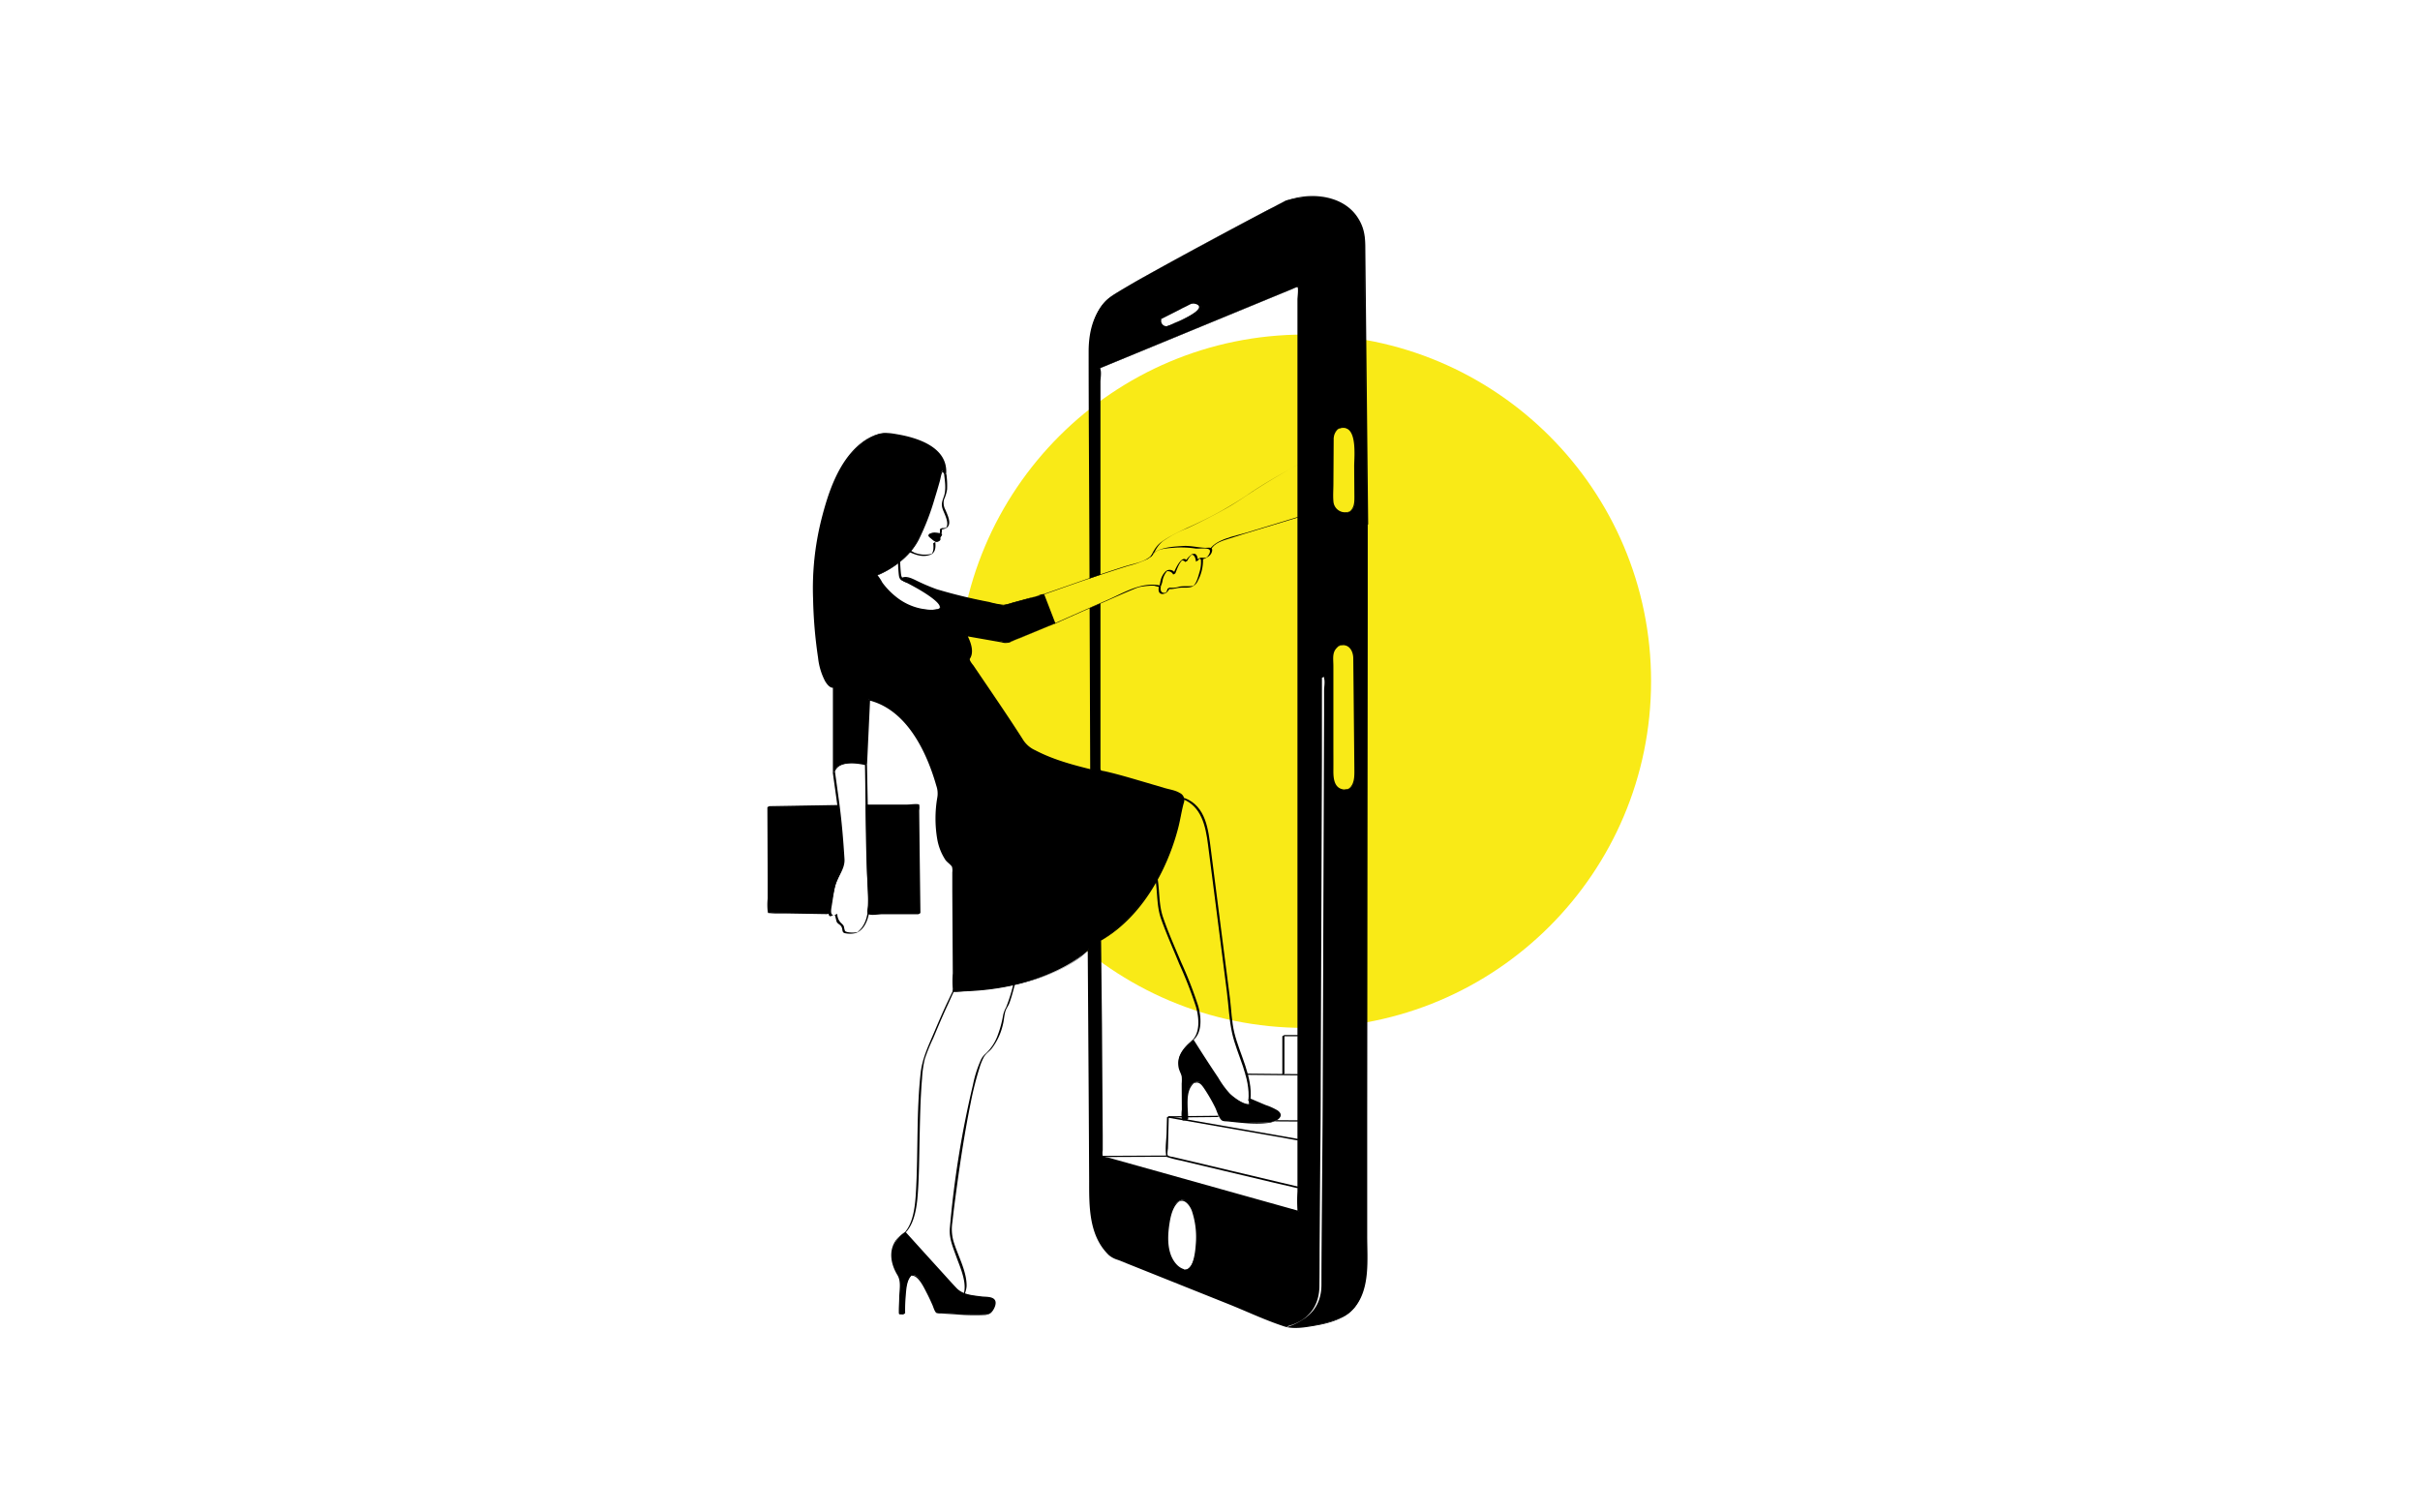 <svg id="Livello_1" data-name="Livello 1" xmlns="http://www.w3.org/2000/svg" width="800" height="500" viewBox="0 0 800 500"><defs><style>.cls-1{fill:#fff;}.cls-2{fill:#f9ea17;}</style></defs><title>e-commerce-covid</title><rect class="cls-1" width="800" height="500"/><circle class="cls-2" cx="431.21" cy="225.2" r="114.6"/><path d="M451.94,173.53l-1-95.15C447,59.65,425.07,66.3,425.07,66.3s-50.78,26.62-58.18,32-6.66,18.74-6.66,18.74l0.49,137.55c-17.5-4.19-21.94-8.38-21.94-8.38-3-4.93-18.74-28.1-18.74-28.1,2.34-2.34-.74-8.13-0.74-8.13l14.05,2.47,15.53-6.41c2.59-2.59-3.7-9.61-3.7-9.61l-13.56,3.7S310,196.21,304.28,193s-6.41-1.73-6.41-1.73,21.45,10.35,9.61,10.35-17.75-11.34-17.75-11.34c-15-4.44-14.05,7.15-14.05,7.15v57.68c1.48-4.44,10.6-2.47,10.6-2.47l1-21.45c17.26,3.7,23.17,30.57,23.17,30.57-3.45,20,4.68,24.65,4.68,24.65l0.25,41.17c31.8,0,44.62-13.8,44.62-13.8s0.49,70.5.49,83.08,7.15,18.49,7.15,18.49l57.93,23.17a39.07,39.07,0,0,0,18-3c8.87-3.94,8.13-18.24,8.13-18.24Zm-68.25-68,10.67-5.4s4.08,0.13,1.84,2.37S385.4,108,385.4,108,382.64,107.76,383.69,105.52Zm7.64,314.3s-6.19-1.19-5.4-12.25,5-10.93,5-10.93c4.61,0,4.74,12,4.74,12C395.67,420.49,391.33,419.83,391.33,419.83Zm37.94-19.25-65.08-18.24-0.49-71.24s21.94-11.83,27.12-45.11c0,0,2.71-3.45-4.93-4.93,0,0-19.72-5.92-22.43-6.16V121.77l65.82-27.12V400.57Zm11.31-255.68s0.26-3.56,3.56-3.56,3.82,4.08,3.82,4.08l0.13,20.15s-0.13,4-3.82,4a3.68,3.68,0,0,1-3.82-3.56Zm3.56,116.27c-4.21,0-3.69-5.79-3.69-5.79V216s1.19-2.9,3.82-2.9a3.75,3.75,0,0,1,3.42,2.63l0.4,39.77S448.34,261.16,444.13,261.16Z"/><path d="M452.29,173.33l-0.77-74.1-0.17-16.69c0-4-.21-7.14-2.6-10.75-5.34-8.08-17.84-8.58-25.81-4.39-13.49,7.11-27,14.26-40.3,21.67-4.76,2.64-9.56,5.27-14.16,8.19-6.51,4.13-8.6,11.51-8.6,18.93,0,20.55.16,41.1,0.24,61.65l0.27,75.66v1.34l0.7-.4c-6.41-1.56-13-3.33-18.86-6.42a9.24,9.24,0,0,1-4.23-3.8C332.74,236,327.2,228,321.72,219.89a7.27,7.27,0,0,1-1.05-1.55c-0.2-.69-0.09-0.33.28-1.19,1-2.26-.22-5.29-1.29-7.34l-0.7.4,12.12,2.13a4.38,4.38,0,0,0,2.72,0c2-.71,3.89-1.61,5.83-2.41l7-2.91a12.18,12.18,0,0,0,2.11-.91c1.42-.94,1.14-2.6.57-4a16.63,16.63,0,0,0-1.95-3.42,7.64,7.64,0,0,0-1.7-2.19c-0.84-.42-2.6.45-3.56,0.71l-7.41,2a11.83,11.83,0,0,1-3,.72A27.41,27.41,0,0,1,327,199a172.3,172.3,0,0,1-17.28-4.19,65.28,65.28,0,0,1-7.3-3.14c-1.19-.54-2.91-1.36-4.19-0.64-0.76.43-.6,0.21-0.27,0.67a6.85,6.85,0,0,0,1.88,1q1.51,0.79,3,1.62c0.89,0.5,9.94,5.56,7.4,7.07l0.6-.34c-2,.92-4.92.47-7,0a19.35,19.35,0,0,1-7.56-3.71,25,25,0,0,1-4.58-4.73,15.16,15.16,0,0,0-1.6-2.45c-0.9-.75-3.69-0.87-4.85-1a12,12,0,0,0-3.8.23,9.06,9.06,0,0,0-2.63,1.14,7.53,7.53,0,0,0-3.48,6.22c-0.21,3.93,0,7.93,0,11.87v46.74c0-.13.64-0.26,0.7-0.4,1.4-3.45,6.95-2.69,9.9-2.06a3,3,0,0,0,.7-0.4l1-21.45-0.7.4c12.65,2.91,19.34,16.91,22.59,28.32a7.74,7.74,0,0,1,.3,4,40.69,40.69,0,0,0,0,13.63,18.18,18.18,0,0,0,2.71,6.88c0.55,0.79,1.75,1.51,2.17,2.28a4.67,4.67,0,0,1,.1,1.83l0,6.22,0.11,18.5,0.05,8.62a34.5,34.5,0,0,0,0,5.23,3,3,0,0,0,0,.83c0.23,0.34,3.12,0,3.55-.05q2.11-.07,4.21-0.23a84.29,84.29,0,0,0,14.37-2.29c7.81-2,17.44-5.5,23.18-11.63l-0.7.4q0.16,23.33.31,46.66,0.09,14.71.16,29.41c0,8.63-.2,18.41,6.55,24.9a8.44,8.44,0,0,0,3,1.55l9.2,3.68,27.36,10.94c6.1,2.44,12.2,5.36,18.46,7.38,3.09,1,7.21.24,10.31-.3,4.53-.79,9.86-2.22,12.92-6,5.19-6.37,4.11-15.92,4.12-23.71l0-38.67,0.06-56.71,0.06-61,0.05-51,0-26.64v-1.19c0,0.13-.7.26-0.7,0.4l0,18.2,0,45.45-0.06,59-0.06,58.83,0,44.81c0,5.87,0,11.74,0,17.61a28.77,28.77,0,0,1-1.88,11.18,12.17,12.17,0,0,1-6,6.75,35.3,35.3,0,0,1-12.54,2.81c-2.21.13-4.24,0.26-6.27-.55l-7.79-3.12-47.31-18.92a6,6,0,0,1-2.88-2,25.84,25.84,0,0,1-5.82-15.89c-0.3-7.63-.08-15.31-0.12-22.94q-0.16-28.76-.37-57.52,0-1.94,0-3.87a4.9,4.9,0,0,1-.7.4c-6.48,6.92-17.41,10.14-26.38,11.84a91.49,91.49,0,0,1-14,1.51c-0.7,0-3.2.38-3.55-.14a4.33,4.33,0,0,1,0-1.47l-0.08-14L315.52,294l0-5.91a5.5,5.5,0,0,0-.06-1.91,18.21,18.21,0,0,0-1.83-1.79,16.44,16.44,0,0,1-2.76-6,34.33,34.33,0,0,1-.74-11.32c0.18-2.25,1-4.5.42-6.7-3.08-11.75-9.91-26.43-22.88-29.41a3,3,0,0,0-.7.4l-1,21.45,0.7-.4c-3.4-.72-9.65-1.18-11.3,2.87l0.7-.4V202.09c0-4.47-.84-11.1,4.92-12.37,2.2-.48,6.84-0.53,8.55,1a10.44,10.44,0,0,1,1.09,1.69,26,26,0,0,0,2.24,2.75,21.48,21.48,0,0,0,7.92,5.51c2.59,1,6.33,1.86,9.06.86,3.53-1.29-.51-4-2.19-5.16a70.2,70.2,0,0,0-6.68-3.9c-0.36-.19-2.95-1.29-2.53-1.56l-0.68.39c1.83-.88,4.72,1.15,6.21,1.91a34.36,34.36,0,0,0,5.79,2.21c5.21,1.57,10.56,2.74,15.89,3.83,2.27,0.46,4.65,1.39,6.91.77l6.25-1.71c1.66-.45,3.84-1.5,5.56-1.52,1.22,0,2,1.61,2.66,2.66,1.17,1.74,3.21,4.82,1.54,6.82l0.7-.4-6.85,2.83-5,2.08a19.09,19.09,0,0,1-3.35,1.38c-1.79.33-4.29-.59-6.08-0.91l-8.25-1.45a7.8,7.8,0,0,0-.7.4,11.33,11.33,0,0,1,1.59,6.13c-0.07.61-.82,1.66-0.79,2.09a3.76,3.76,0,0,0,.67,1q3.7,5.44,7.38,10.9c2.92,4.34,5.84,8.68,8.69,13.06,1.29,2,1.94,3.26,4,4.44,6.06,3.53,13.17,5.37,19.92,7a3.17,3.17,0,0,0,.7-0.4l-0.22-62.54-0.26-73.56a47,47,0,0,1,.55-8.78c0.82-4.44,2.61-8.87,6.37-11.6a84.34,84.34,0,0,1,7.6-4.63c14.13-8.11,28.56-15.7,43-23.31,2.38-1.26,4.84-3,7.46-3.72,5.39-1.46,12-1.51,17,1a14.83,14.83,0,0,1,8.08,12.6l0.13,12.43,0.82,79.5,0,1.9C451.59,173.61,452.29,173.47,452.29,173.33Z"/><path d="M383.36,105.72l6.44-3.26c1.62-.82,3.74-2.63,5.65-1.91,3.88,1.47-5.56,5.56-7.09,6.21a9.38,9.38,0,0,1-2.63,1.06,1.73,1.73,0,0,1-1.68-2.5c-0.07.19-.63,0.21-0.7,0.4a1.72,1.72,0,0,0,1.84,2.45c1.45-.11,3.39-1.4,4.69-2,2.09-1,5.05-2.14,6.67-3.89,1.29-1.4-.07-2.58-1.7-2.36a7.92,7.92,0,0,0-2.16,1L384,105.33C383.81,105.44,383.53,105.63,383.36,105.72Z"/><path d="M391.68,419.63c-2.36-.49-4-2.95-4.7-5-1.1-3.2-.89-6.82-0.38-10.11,0.35-2.24.89-4.78,2.38-6.58,2-2.38,4.14.11,5,2.28a27.37,27.37,0,0,1,1.31,11.25c-0.12,1.87-.72,8.57-3.57,8.21-0.22,0-.49.43-0.7,0.4,1.38,0.18,2.9-1.45,3.46-2.45,2.33-4.14,1.88-10.34,1-14.91-0.47-2.39-1.86-7.43-5.21-5.88-3.83,1.77-4.39,7.36-4.63,11-0.26,4,.35,11.2,5.4,12.25C391.18,420.07,391.49,419.59,391.68,419.63Z"/><path d="M429.61,400.37L371.12,384l-4.81-1.35a5.45,5.45,0,0,1-1.77-.5,5.66,5.66,0,0,1,0-1.92l0-4.92-0.25-36.46L364,310.89l-0.68.4c13.64-7.41,22.43-23.15,26.18-37.63,0.7-2.71,1.09-5.56,1.83-8.22a2.58,2.58,0,0,0-1.34-3.31c-1.48-.91-3.28-1.12-4.93-1.61l-5.6-1.65c-4.65-1.35-9.31-2.79-14-3.86-1.63-.37-1.67,0-1.67-1.54V126.24c0-1.15.37-3,0-4.13a2,2,0,0,1,0-.55l-0.7.4,34.52-14.22,22.85-9.41,6.75-2.78a5.74,5.74,0,0,1,1.7-.65c0.39,0.32,0,3.53,0,4v295a48.58,48.58,0,0,0,0,6.11,6.19,6.19,0,0,1,0,.78c0-.13.7-0.26,0.7-0.4V95.68c0-1.69-.16-1.16-1.78-0.5l-17.44,7.19-43.72,18-2.88,1.19a2.91,2.91,0,0,0-.7.4V249.58c0,1.51-.05,3,0,4.54s0.58,1,2.14,1.4c4.64,1.1,9.21,2.48,13.79,3.81l5.37,1.58a22.52,22.52,0,0,1,4.71,1.49c1.41,0.79,2,1.75,1.63,3.29-0.6,2.47-1.08,5.1-1.7,7.61a70.88,70.88,0,0,1-7.3,18.34,56.9,56.9,0,0,1-16.15,18.21c-0.4.28-.8,0.55-1.21,0.81-0.14.09-.8,0.47-0.34,0.23a3,3,0,0,0-.68.4l0.42,61,0,6.16a13.63,13.63,0,0,0,0,3.55c0.23,0.7-.15.23,0.46,0.63a13.57,13.57,0,0,0,3.39.95L401.17,393l27.75,7.78C429.1,400.83,429.44,400.32,429.61,400.37Z"/><path d="M440.92,144.69a4.13,4.13,0,0,1,1.91-3.18l-0.68.39c6.92-2.89,5.49,9.14,5.51,12.3l0.07,10c0,1.91,0,3.7-1.75,5l0.68-.4a3.86,3.86,0,0,1-5.86-3.07c-0.17-1.94,0-4,0-5.92l0.09-15.09c0,0.13-.7.26-0.7,0.4l-0.1,15.31c0,3.3-.91,11.6,5.42,9,3.21-1.33,2.87-4.58,2.85-7.46,0-5.42.41-11.07-.11-16.47-0.26-2.77-2.5-5.26-5.45-4a4.34,4.34,0,0,0-2.62,3.59C440.24,144.94,440.91,144.85,440.92,144.69Z"/><path d="M444.48,261c-3.36-.21-3.71-3.48-3.69-6.19s0-5.49,0-8.24V220.28c0-2.86-.64-5.11,2.1-6.92l-0.68.39c3.32-1.55,5.12,1.09,5.15,3.89l0.11,10.64,0.25,25.48c0,2.5.24,5.47-2,7.1l0.68-.4a4.06,4.06,0,0,1-1.87.49c-0.24,0-.46.39-0.7,0.4,5.92-.37,4.62-8.4,4.58-12.47L448.08,220c0-2.11.56-4.71-1.23-6.26-2.11-1.82-6.13-.07-6.75,2.59a13.73,13.73,0,0,0,0,2.83V254c0,3-.24,7.16,3.69,7.41C444,261.38,444.26,260.95,444.48,261Z"/><path class="cls-1" d="M425.22,438.74a18.9,18.9,0,0,0,5.24-2.36c4.37-2.69,6.37-6.61,6.38-11.7,0-9.45.1-18.89,0.17-28.34,0.08-11.14.2-22.28,0.24-33.43l0.16-44.2,0.22-59.89,0.08-22.88,0-7.59c0-1.16.36-3,0-4.1a2.12,2.12,0,0,1,0-.54c0,0.13-.7.26-0.7,0.4L437,251.46l-0.21,57-0.18,49.18q0,12-.15,24.06-0.12,16-.23,32,0,5.68-.06,11.36c0,5.41-2.39,9.83-7.4,12.21a15.36,15.36,0,0,1-2.83,1.05c-0.25.06-.45,0.34-0.7,0.4h0Z"/><path d="M390.92,264.14c6.29,2.42,7.63,9,8.4,14.93q1.45,11.15,2.87,22.3,1.68,13.13,3.36,26.27c0.59,4.59.77,9.47,1.78,14,1.64,7.27,6.11,14.52,5.36,22.22,0-.15.68-0.24,0.7-0.4,0.74-7.59-3.57-14.89-5.33-22-0.9-3.64-1-7.68-1.46-11.4q-3.14-24.63-6.32-49.25c-0.84-6.49-1.57-14.29-8.67-17-0.16-.06-0.54.46-0.7,0.4h0Z"/><path d="M394.24,344c3.41-2.52,2.84-8.06,1.83-11.54a134.68,134.68,0,0,0-5.55-14.24c-2.07-4.92-4.27-9.82-6-14.86-1.44-4.1-1.15-8.34-1.79-12.61,0,0.09-.71.3-0.7,0.4,0.64,4.27.35,8.51,1.79,12.61,1.77,5,4,9.94,6,14.86a134.63,134.63,0,0,1,5.55,14.24c1,3.48,1.59,9-1.83,11.54,0.21-.16.48-0.24,0.7-0.4h0Z"/><path d="M394.28,343.89s10.57,16.73,12.13,17.95,8.15,5.85,6.66,1.51l8.58,3.69s3.21,1.91,0,3.47-17.49-.22-17.49-0.22-5.9-12.72-8-12.72-3.78,2.34-3.78,4.12,0,8.42,0,8.42l-1.39,0-0.09-14.58s-2-3.65-.87-6.42S394.28,343.89,394.28,343.89Z"/><path d="M393.93,344.09c3.36,5.31,6.7,10.67,10.37,15.76a15,15,0,0,0,6.23,5c1.66,0.75,3.55.53,2.88-1.72l-0.7.4,6.61,2.85c1.78,0.76,5.29,2.36,2.06,4.29l0.65-.37c-3.31,1.44-8.05.63-11.53,0.37a50.85,50.85,0,0,1-5.1-.48c-0.94-.17-0.7,0-1.18-0.77-2-3.14-3.22-6.72-5.36-9.8-1.38-2-2.54-2.83-4.71-1.31s-2.07,3.61-2.08,5.92q0,3,0,6.08l0.7-.4c-1,0-1.09.25-1.39-.39s0-2.14,0-2.85l-0.05-8.83a13.53,13.53,0,0,0,0-2.33c-0.17-.87-0.7-1.72-0.92-2.61-0.94-3.84,1.42-6.91,4.28-9.23-0.21.17-.49,0.24-0.7,0.4-2.75,2.23-5.14,5.21-4.35,8.92,0.21,1,.79,1.91,1,2.87a12.88,12.88,0,0,1,0,2.38l0.05,8.62a11,11,0,0,0,0,3c0.26,0.77.28,0.51,1.39,0.48a2.9,2.9,0,0,0,.7-0.4c0-3.68-1.18-9.45,2.08-12l-0.65.38c2.12-1.16,3,.24,4.11,1.89a56,56,0,0,1,3.28,5.69c0.62,1.18,1.2,3.44,2.16,4.36,0.5,0.49,1.46.4,2.22,0.48,4.41,0.46,9.12,1.06,13.53.45,1.93-.27,5.71-2,2.84-4.1a20,20,0,0,0-4-1.8l-5-2.13a4.91,4.91,0,0,0-.7.4c0.17,0.57.45,1.33-.14,1.74l0.7-.4c-1.92.54-5.28-2.1-6.6-3.33a30,30,0,0,1-3.89-5.32c-2.79-4.14-5.49-8.33-8.15-12.55C394.62,343.67,393.94,344.09,393.93,344.09Z"/><path d="M429.61,342.17h-5a2.94,2.94,0,0,0-.7.4v12.78c0-.13.7-0.26,0.7-0.4V342.17l-0.7.4h5c0.24,0,.47-0.4.7-0.4h0Z"/><path d="M429.61,355.09l-17.35-.17c-0.23,0-.47.4-0.7,0.4l17.35,0.17c0.23,0,.47-0.4.7-0.4h0Z"/><path d="M421.34,370.71l7.58,0.05c0.23,0,.47-0.4.7-0.4l-7.58-.05c-0.23,0-.47.4-0.7,0.4h0Z"/><path d="M403.27,368.85l-16.79.17a2.85,2.85,0,0,0-.7.4l-0.13,5.05c-0.06,2.29-.49,4.89-0.18,7.17,0.14,1-.14.65,0.8,1a38,38,0,0,0,4,1l30,7.14,8.59,2c0.19,0,.51-0.45.7-0.4l-22-5.22-15-3.56-4.93-1.17a4.06,4.06,0,0,1-1.59-.44c-0.26-.35,0-1.93.06-2.35l0.11-4.34,0.16-6.26-0.7.4,16.79-.17c0.24,0,.47-0.4.7-0.4h0Z"/><path d="M385.78,369.42L423.42,376l5.5,1c0.21,0,.5-0.44.7-0.4L392,370l-5.5-1c-0.21,0-.5.44-0.7,0.4h0Z"/><path d="M386.15,382l-21.61.1c-0.24,0-.47.4-0.7,0.4l21.61-.1c0.24,0,.47-0.4.7-0.4h0Z"/><path d="M429.56,153.31c-5.84,3.26-11.75,6.55-17.26,10.34a124.29,124.29,0,0,1-16.07,9.12c-2.92,1.42-5.94,2.63-8.78,4.22a34,34,0,0,0-3.41,2.1c-2,1.43-2.85,3.35-3.93,5.49,0.1-.2.59-0.2,0.7-0.4,1-2,1.86-3.94,3.7-5.33a40,40,0,0,1,7.83-4.17c4.37-2,8.64-4.18,12.81-6.52,3.24-1.81,6.24-3.9,9.35-5.93,4.7-3.06,9.57-5.86,14.46-8.59l0.6-.35h0Z"/><path d="M400.25,181.87c1-2.37,4-3.15,6.25-3.87,2.9-.94,5.82-1.83,8.73-2.72q6.84-2.1,13.69-4.16c0.25-.08.45-0.33,0.7-0.4q-8.77,2.64-17.51,5.34c-3.54,1.1-10.82,2.21-12.55,6.22,0.08-.19.61-0.2,0.7-0.4h0Z"/><path class="cls-2" d="M348.9,206.07s27.27-12.23,28.1-12.23,4.62-.83,5.63-0.3,0.83,0.24.83,0.24,1.13-5.16,2.67-5.16a2.12,2.12,0,0,1,2,1.19s1.9-4.68,2.79-4.68a1.31,1.31,0,0,1,1.19.53s1.48-3,2.49-2.37a3,3,0,0,1,1.07,2.25s1.13-1.84,1.66-.65c0,0,3.45-.42,2.94-3.44,0,0-6-.12-7.92-0.77,0,0-9.1.22-11.16,2.28,0,0,.07,1.58-4.38,2.88s-14.23,4.57-14.23,4.57l-17.39,6.06"/><path d="M348.55,206.28q8.46-3.8,17-7.53c3.13-1.37,6.25-2.77,9.41-4.06a11.53,11.53,0,0,1,1.87-.65,25.75,25.75,0,0,1,3.2-.4,7.18,7.18,0,0,1,1.59,0A12,12,0,0,0,383,194a1.34,1.34,0,0,0,.85-0.46,7.63,7.63,0,0,0,.52-1.9,6.94,6.94,0,0,1,1.62-3.06l-0.59.35a2,2,0,0,1,2.44,1s0.67-.33.7-0.4c0.6-1.47,1.3-3.65,2.61-4.63l-0.7.4a1.31,1.31,0,0,1,1.36.48,6.69,6.69,0,0,0,.7-0.4,6.15,6.15,0,0,1,1.84-2.35l-0.7.4c1.2-.35,1.65,1.32,1.71,2.23a7.45,7.45,0,0,1,.7-0.4,4.29,4.29,0,0,1,.78-0.89l-0.7.4c0.67-.31.55,0.25,1,0.22a3.81,3.81,0,0,0,1.2-.38,6.74,6.74,0,0,0,.87-0.48,2.9,2.9,0,0,0,1.45-1.81c0.38-1.7-1.14-1.17-2.39-1.23-2.42-.13-4.78-0.75-7.18-0.6-2.83.18-6,.35-8.63,1.6a4.71,4.71,0,0,0-1.65,1.3c-2.07,2.39-6.09,2.92-9.07,3.87-4,1.27-7.91,2.57-11.84,3.94l-14.31,5c-0.25.09-.45,0.32-0.7,0.4,6.36-2.22,12.69-4.51,19.08-6.62,3-1,5.91-1.94,8.88-2.88a35.38,35.38,0,0,0,6.59-2.33,9.47,9.47,0,0,0,2.13-2c1.54-1.53,5.16-1.57,7.23-1.75a32.67,32.67,0,0,1,6.45.32c1.08,0.1,3.42-.26,4.37.24s-0.14,2.31-1,2.86l0.68-.4c-1.33.72-1.62,0.1-2.66,0.42a2.93,2.93,0,0,0-1.34,1.22l0.7-.4c-0.31-4.27-3.29-1.34-4.25.52l0.7-.4c-1.87-2.59-4.35,3.77-4.67,4.55l0.7-.4a2,2,0,0,0-3.21-.6,6.17,6.17,0,0,0-1.57,2.85c-0.17.5-.27,1.88-0.64,2.21l0.7-.4c-6.17-1.46-12.05,2.25-17.57,4.68s-11.31,5-17,7.53c-0.24.11-.45,0.29-0.7,0.4h0Z"/><path d="M397,185.09a10.83,10.83,0,0,1-.46,4c-0.42,1.41-1,4-2.38,4.81l0.44-.25c-1.54.28-3.27,0-4.76,0.29a7.51,7.51,0,0,1-3.18.33,2.5,2.5,0,0,0-.7.4,2.94,2.94,0,0,1-.91,1.59l0.7-.4c-1.92.54-2.34-.59-1.93-2.3,0,0.17-.65.22-0.7,0.4-0.83,3.5,2.94,2.8,3.54.31l-0.7.4c1.64,0.26,2.66-.26,4.2-0.38,1.26-.1,2.71.13,3.91-0.34a3.68,3.68,0,0,0,1.93-2,14.24,14.24,0,0,0,1.68-7.3c0,0.11-.71.28-0.7,0.4h0Z"/><path d="M285.94,252.87c0.26,13.12.14,26.3,0.84,39.4,0.28,5.24,1.29,12.69-3.75,16.18l0.7-.4c-0.8.35-3.79,0.36-4.39-.28a8.93,8.93,0,0,1-.37-1.53,3.13,3.13,0,0,0-.81-1,4.27,4.27,0,0,1-1.37-3.14h0c-2.54,1.31-2.12-1-1.82-2.77,0.35-2.06.6-4.23,1.06-6.26,0.75-3.27,3.36-5.66,3.14-9.13-0.39-6.2-.9-12.34-1.72-18.49L276,254.93c0,0.1-.71.3-0.7,0.4,0.9,6.73,2,13.45,2.49,20.23,0.29,3.9,1.61,8.82-.1,12.48-1,2.1-2.21,4-2.52,6.35-0.18,1.31-.46,2.6-0.7,3.9-0.19,1-.87,2.86-0.58,3.88,0.45,1.6,1.32,0,2.07.34,0.16,0.08.5,2.1,0.7,2.37,0.39,0.56.92,0.71,1.33,1.23,0.87,1.1,0,2.25,1.61,2.44a8,8,0,0,0,3.39-.12c3.41-1.36,4.46-5.94,4.58-9.17,0.23-6.73-.32-13.63-0.45-20.37l-0.52-26.44c0,0.12-.7.27-0.7,0.4h0Z"/><path d="M286.55,266.16h17l0.39,35.91H287.07a63.42,63.42,0,0,0,0-11.57Z"/><path d="M286.21,266.36h14.4a7.1,7.1,0,0,1,2.18,0c0.54,0.25.38,0.21,0.39,1l0.28,26,0.1,8.87,0.7-.4H288.67c-1.3,0-1.25.21-1.15-1.11,0.3-4.16-.09-8.29-0.17-12.45l-0.24-12.39-0.2-10c0,0.12-.7.27-0.7,0.4l0.42,21.07c0.08,4,.44,7.91.29,11.87,0,1-.55,2.61.18,3,1,0.49,3.55,0,4.67,0h11.8a3,3,0,0,0,.7-0.4L304,280l-0.13-12.11a5.69,5.69,0,0,0,0-1.89c-0.42-.42-3.38,0-4,0h-13C286.67,266,286.43,266.36,286.21,266.36Z"/><path d="M276.9,266.31l1.61,17.31a5.73,5.73,0,0,1-.66,4.12,32.41,32.41,0,0,0-2.19,5.6l-1.65,8-0.14.66-19.77-.33-0.14-34.94Z"/><path d="M276.55,266.51c0.53,5.71,1,11.43,1.6,17.15,0.37,3.68-2.06,6.68-2.91,10.2-0.66,2.75-1.13,5.54-1.73,8.31l0.7-.4-10.87-.18-6.84-.11c-0.6,0-1.78.19-2.06-.22s0-2.66,0-3.29l0-6.26-0.06-15.48,0-9.73-0.7.4,22.95-.38c0.24,0,.47-0.4.7-0.4l-22.95.38a3,3,0,0,0-.7.4l0.1,23.36,0,6.77a20.28,20.28,0,0,0,0,4.17c0.2,0.84-.16.56,0.86,0.67,1.92,0.2,3.94.07,5.87,0.1l13,0.22a2.42,2.42,0,0,0,.7-0.4c0.59-2.76,1.06-5.56,1.73-8.31,0.85-3.51,3.27-6.53,2.91-10.2-0.57-5.71-1.06-11.43-1.6-17.15C277.25,266.22,276.54,266.4,276.55,266.51Z"/><path d="M312.47,156.74s-0.83-2.31-1.41-.25-4.88,18.52-9.18,24.63-12.15,9.17-12.15,9.17l-14.05,9v27.86s-2.56.08-4.22-6.45-3-25-2.15-34.63,6.7-41,22.81-42.82C292.14,143.27,313.54,144.43,312.47,156.74Z"/><path d="M312.82,156.54c-0.84-2.18-1.93-.38-2.3.88-1.12,3.76-2.13,7.55-3.39,11.27-1.41,4.18-2.89,8.58-5.34,12.28-2.87,4.33-7.18,6.81-11.68,9.12-4,2.05-7.71,4.89-11.48,7.31-1.19.76-3,1.35-3.29,2.66a12.32,12.32,0,0,0,0,2.74v24.57l0.7-.4c-2.9,0-4.07-5.66-4.48-7.6a106.34,106.34,0,0,1-1.74-15c-0.59-9-.63-18,1.07-26.86,1.63-8.55,4.11-17.42,8.8-24.84,2.26-3.59,5.31-7.24,9.47-8.63a11.81,11.81,0,0,1,6-.2c7,1.08,17.49,4.18,16.93,13.09,0-.14.69-0.25,0.7-0.4,0.54-8.53-9.09-11.73-15.92-12.92-2.2-.39-4.24-0.76-6.42-0.16a17.33,17.33,0,0,0-6.23,3.39c-7.17,6-10.48,16.16-12.69,24.88A93.76,93.76,0,0,0,268.79,198a151.07,151.07,0,0,0,1.65,19.46,21.63,21.63,0,0,0,2.3,7.69c0.5,0.84,1.45,2.22,2.6,2.23a3,3,0,0,0,.7-0.4V202.74a13.21,13.21,0,0,1,0-3.22c0.45-1.53,4-3,5.37-3.85l8.66-5.56-0.68.39c5.82-2.3,11.42-6.49,14.33-12.06A82.6,82.6,0,0,0,309,164.77q0.88-2.82,1.67-5.66c0.29-1,.47-2.84,1.24-3.64l-0.7.4a1.31,1.31,0,0,1,.94,1.08S312.84,156.59,312.82,156.54Z"/><path d="M312.12,156.94c0.29,2.27.69,5-.1,7.19-0.7,2-1,2.74-.15,4.79,0.58,1.43,2.25,4.72.5,5.84l0.68-.39a4.64,4.64,0,0,1-1.64.19,3.09,3.09,0,0,0-.7.4c0.06,1.93-.18,3.17-1.85,4.49l0.7-.4-0.36.15a3.4,3.4,0,0,0-.7.4c0.12,1.17.27,3-.85,3.77l0.68-.39a9.33,9.33,0,0,1-6.1-.31,17,17,0,0,0-4.7-1.85,3.06,3.06,0,0,0-.7.4,74.22,74.22,0,0,0,.24,8.22c0.13,1.27.14,2,1.34,2.56a21.69,21.69,0,0,0,4.09,1.32c0.19,0,.52-0.45.7-0.4a21.3,21.3,0,0,1-4.09-1.32c-1.2-.59-1.2-1.28-1.34-2.56a73.69,73.69,0,0,1-.24-8.22l-0.7.4c3.59,0.65,6.6,3.51,10.49,2.26,1.91-.61,2.06-2.43,1.87-4.28l-0.7.4c2.19-.92,3-2.8,2.91-5l-0.7.4a3.39,3.39,0,0,0,2.23-.53c1.86-1.23.26-4.3-.39-5.91a4.73,4.73,0,0,1-.45-3.48,12.2,12.2,0,0,0,1-3.3,27.1,27.1,0,0,0-.26-5.21c0,0.1-.71.29-0.7,0.4h0Z"/><path d="M311.12,176.66s-2.86-.7-3.73-0.16,2.25,2.41,2.25,2.41,1.32,0.32.83-1.08A1.63,1.63,0,0,0,311.12,176.66Z"/><path d="M311.47,176.46c-1.07-.26-2.59-0.65-3.65-0.21a1.89,1.89,0,0,0-.91.6c-0.17.45,0.66,1,.94,1.25,0.57,0.46,1.33,1.26,2.13,1a1.88,1.88,0,0,0,.9-0.62,5.73,5.73,0,0,0,0-.86,4.85,4.85,0,0,1,.35-0.4,1.5,1.5,0,0,0,.23-0.72c0,0.15-.68.24-0.7,0.4a1.53,1.53,0,0,1-.28.78,2.78,2.78,0,0,0-.36.38c-0.1.35,0.3,0.74-.16,1l0.68-.39c-1,.41-3.58-1.87-2.92-2.36l-0.68.4c1-.54,2.66-0.09,3.71.17C311,176.91,311.29,176.41,311.47,176.46Z"/><path d="M335.59,322.36a52.58,52.58,0,0,1-3,10.66,9.21,9.21,0,0,0-1,2.68,34.71,34.71,0,0,1-1.65,6.21,15.61,15.61,0,0,1-4,6.31,6.32,6.32,0,0,0-1.58,1.94,38.62,38.62,0,0,0-2.72,8.46A325.5,325.5,0,0,0,314,406c-0.31,3.38,1.07,6.44,2.19,9.59,1.31,3.66,5,11.42.63,14.49l0.68-.4a1,1,0,0,1-.5.15c-0.23,0-.48.41-0.7,0.4,2.16,0.11,3.24-3.79,3.24-5.22,0-5-3-10.09-4.37-14.8a14.81,14.81,0,0,1-.3-6.39c0.38-3.56.85-7.11,1.33-10.66,1.3-9.6,2.77-19.19,4.71-28.68A104.17,104.17,0,0,1,323.81,353a18.84,18.84,0,0,1,1.45-3.58c0.65-1.12,1.67-1.72,2.51-2.7a20.44,20.44,0,0,0,3.76-8c0.4-1.5.42-3.29,0.95-4.73,0.28-.76.87-1.51,1.17-2.31,0.49-1.31.88-2.65,1.25-4q0.77-2.81,1.39-5.66c0,0.17-.66.22-0.7,0.4h0Z"/><path d="M298.64,408.09c3.63-2.83,4.43-9,4.75-13.24,0.45-6.06.47-12.16,0.6-18.23,0.15-6.69.26-13.41,0.82-20.08a35.77,35.77,0,0,1,.91-6.47,58.72,58.72,0,0,1,2.77-6.82c1.61-3.84,3.22-7.68,5-11.46,1.26-2.72,2.5-6,4.59-8.17-0.17.19-.52,0.21-0.7,0.4-1.71,1.81-2.77,4.35-3.83,6.56-1.63,3.38-3.11,6.83-4.57,10.28-1.95,4.61-4.09,8.9-4.64,13.91-1.4,12.79-.81,25.73-1.51,38.56-0.26,4.84-.71,11.91-4.87,15.15,0.21-.16.49-0.24,0.7-0.4h0Z"/><path d="M299.09,407.47s-2.9,1.06-4,5.9,2.68,8.42,2.68,9.31-0.3,11.55-.3,11.55l1.42,0.07s-0.3-12.81,3-12.81,7.6,12.37,8.19,12.37,16.2,1.3,17.21.3,3-4.69-.15-5.07-9.05-.93-10.5-2.38S299.09,407.47,299.09,407.47Z"/><path d="M299.44,407.27A7.23,7.23,0,0,0,297,409c-3.47,3.68-2.73,8.56-.34,12.5,1.29,2.13.67,4.84,0.6,7.27,0,1.57-.14,3.14-0.13,4.71,0,1.25,0,1,1.39,1.06a3,3,0,0,0,.7-0.4,52.51,52.51,0,0,1,.19-5.69c0.18-2.07.28-5.52,2.11-6.92l-0.68.4c2.34-1.24,4.66,3.85,5.41,5.29s1.38,2.79,2,4.21c0.3,0.64.7,2.21,1.33,2.61a4.05,4.05,0,0,0,1.55.15c1.55,0.11,3.11.21,4.66,0.3a71.06,71.06,0,0,0,9.45.23,3.85,3.85,0,0,0,2.33-.73c0.87-.75,1.84-2.65,1.5-3.81-0.49-1.7-3.17-1.42-4.57-1.6-2.85-.37-6.15-0.55-8.24-2.72-1.77-1.85-3.47-3.78-5.19-5.67q-5.85-6.43-11.67-12.88s-0.66.44-.7,0.4q7,7.74,14,15.46c2.28,2.5,3.7,4.45,7.16,5.19,1.5,0.32,3,.52,4.55.7,1,0.12,2.44,0,3.27.58,1.51,1.05.27,3.94-.93,4.82l0.7-.4c-1.18.53-2.9,0.33-4.15,0.32-2.28,0-4.57-.14-6.85-0.27-1.77-.1-3.59-0.11-5.34-0.35-1-.14-1-0.31-1.55-1.33-1.11-2.26-6.88-16.22-9.91-8.85-1.35,3.3-1.27,7.47-1.2,11l0.7-.4c-0.82,0-1.14.12-1.41-.44s0.06-2.35.08-3.06a61.18,61.18,0,0,0,.2-7.74c-0.23-2.25-2.34-4.12-2.75-6.49s0.59-7.59,3.4-8.71C299,407.57,299.19,407.37,299.44,407.27Z"/></svg>